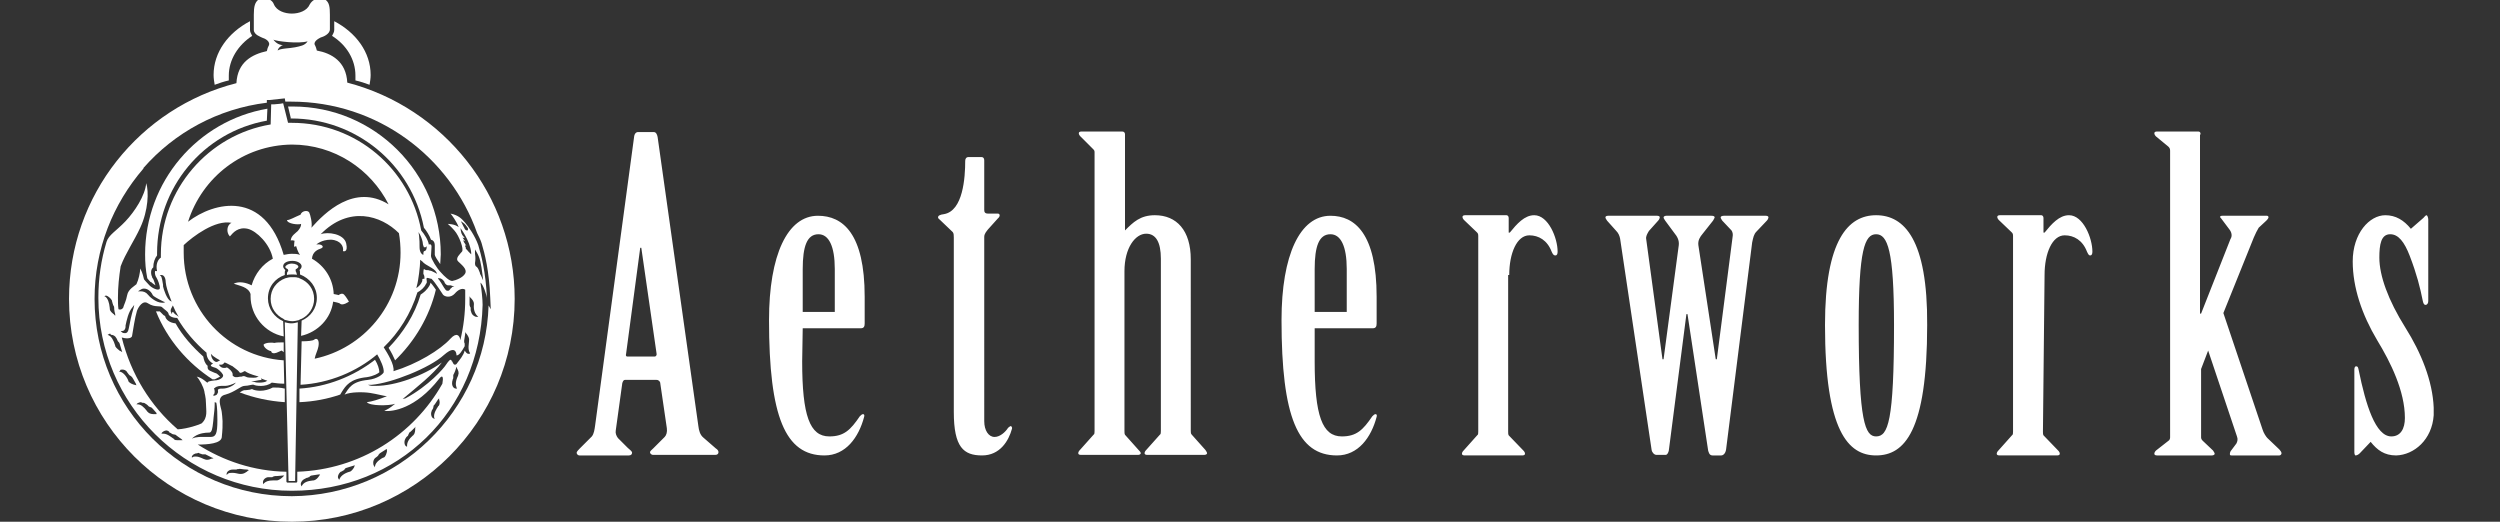 <?xml version="1.0" encoding="utf-8"?>
<!-- Generator: Adobe Illustrator 26.0.3, SVG Export Plug-In . SVG Version: 6.00 Build 0)  -->
<svg version="1.1" id="Layer_1" xmlns="http://www.w3.org/2000/svg" xmlns:xlink="http://www.w3.org/1999/xlink" x="0px" y="0px"
	 viewBox="0 0 460 96" style="enable-background:new 0 0 460 96;" xml:space="preserve">
<rect x="0" y="0" width="460" height="96" fill="#333333" stroke="none"/>
<style type="text/css">
	.st0{fill:#FFFFFF;}
</style>
<g id="Layer_x0020_1">
	<path class="st0" d="M122.7,78.8c0.1,0.7-0.1,1.3-0.4,1.6l-2.1,2.1c-0.2,0.2-0.6,0.5-0.6,0.7s0.2,0.5,0.6,0.5h11.4
		c0.4,0,0.6-0.2,0.6-0.5s-0.2-0.5-0.5-0.7l-2.3-2c-0.6-0.5-0.8-1.3-0.9-2.1L121,25.2c-0.1-0.5-0.3-0.9-0.7-0.9h-2.9
		c-0.4,0-0.6,0.3-0.7,0.7l-7.2,53.3c-0.1,0.7-0.2,1.5-0.6,2l-2.2,2.2c-0.2,0.2-0.6,0.6-0.6,0.8c0,0.2,0.2,0.5,0.5,0.5h9.1
		c0.4,0,0.6-0.2,0.6-0.5s-0.5-0.6-0.8-0.9l-1.8-1.8c-0.3-0.4-0.5-0.9-0.4-1.4l1.2-8.7c0.1-0.3,0.2-0.6,0.5-0.6h5.8
		c0.4,0,0.7,0.3,0.7,0.7L122.7,78.8L122.7,78.8z M447.8,76.4V75c-0.2-4.9-2.3-10.1-5.2-14.7c-3.2-5.1-4.8-9.6-4.8-12.9
		c0-2.4,0.3-4.3,2-4.3c1.5,0,2.6,1.4,3.6,4c1.3,3.4,1.9,5.8,2.4,8.3c0.1,0.4,0.2,0.7,0.5,0.7c0.3,0,0.5-0.3,0.5-0.7V40.4
		c0-0.4-0.2-0.8-0.3-0.8c-0.2,0-0.4,0.3-0.6,0.5l-2.3,2c-1.3-1.6-2.8-2.5-4.7-2.5c-2.9,0-6,3.3-6,8.5c0,4.8,1.7,9.8,4.5,14.5
		c2.5,4.1,5.1,9.4,5.1,14.3c0,2-0.8,3.4-2.5,3.4c-2.9,0-4.7-5.8-6-12.2c-0.1-0.4-0.1-0.7-0.5-0.7c-0.2,0-0.3,0.3-0.3,0.6v15.2
		c0,0.3,0.1,0.6,0.2,0.6c0.3,0,0.6-0.2,0.8-0.4l2-2.1c1.2,1.5,2.5,2.5,4.7,2.5C444.2,83.7,447.5,80.9,447.8,76.4L447.8,76.4z
		 M115.4,65.6c-0.2,0-0.3-0.2-0.2-0.5l2.6-19.5h0.2l2.8,19.4c0.1,0.3-0.1,0.6-0.3,0.6H115.4z M147.7,60.4h10.7
		c0.6,0,0.7-0.4,0.7-0.9v-4.9c0-11.6-4-14.9-8.6-14.9c-5.6,0-9,7.2-9,19.2c0,17.8,3,24.9,10.2,24.9c3.9,0,6.3-3.3,7.3-7.1
		c0.1-0.3,0-0.5-0.2-0.5s-0.4,0.2-0.6,0.4c-1.7,2.5-2.9,3.7-5.6,3.7c-3.6,0-5-3.8-5-13.8L147.7,60.4L147.7,60.4z M147.7,57.4v-7.9
		c0-4.2,0.8-6.4,2.9-6.4c1.9,0,3,2.2,3,6.4v7.9H147.7z M181.1,43.6c0-0.6,0.4-1,0.7-1.4l1.8-2c0.5-0.4,0.4-0.9,0-0.9h-1.8
		c-0.6,0-0.7-0.3-0.7-0.7v-9.1c0-0.4-0.2-0.6-0.5-0.6h-2.4c-0.4,0-0.6,0.3-0.6,0.7c0,3.1-0.4,9.2-3.9,9.8c-0.8,0.1-1.1,0.3-1.1,0.6
		c0,0.2,0.2,0.3,0.4,0.5l2.3,2.2c0.2,0.2,0.2,0.7,0.2,1v32.1c0,6.5,1.8,8,5.2,8c3.3,0,4.9-2.7,5.5-4.9c0.1-0.2-0.1-0.5-0.2-0.5
		c-0.2,0-0.3,0.2-0.5,0.3c-0.5,0.8-1.5,1.7-2.5,1.7c-1.1,0-1.9-1.2-1.9-2.9V43.6L181.1,43.6z M207,24.7c0-0.3-0.2-0.5-0.5-0.5H199
		c-0.3,0-0.5,0.1-0.5,0.3c0,0.2,0.1,0.4,0.3,0.6l2.3,2.3c0.2,0.2,0.3,0.3,0.3,0.6v51.3c0,0.3,0,0.6-0.2,0.7l-2.5,2.8
		c-0.2,0.2-0.3,0.4-0.3,0.6c0,0.2,0.2,0.3,0.5,0.3h10.5c0.2,0,0.5-0.1,0.5-0.3c0-0.2-0.2-0.4-0.4-0.6l-2.5-2.8
		c-0.1-0.2-0.1-0.4-0.1-0.7V49.9c0-4.3,2-6.9,4-6.9c1.8,0,2.7,1.6,2.7,4.6v31.7c0,0.3,0,0.6-0.2,0.7l-2.5,2.8
		c-0.2,0.2-0.3,0.4-0.3,0.6c0,0.2,0.2,0.3,0.5,0.3h10.5c0.2,0,0.5-0.1,0.5-0.3c0-0.2-0.2-0.4-0.3-0.6l-2.5-2.8
		c-0.2-0.2-0.2-0.4-0.2-0.7V47.7c0-5.3-2.6-8.1-6.6-8.1c-2.7,0-4,1.3-5.5,2.8H207V24.7L207,24.7z M241.9,60.4h10.7
		c0.6,0,0.7-0.4,0.7-0.9v-4.9c0-11.6-4-14.9-8.5-14.9c-5.6,0-9,7.2-9,19.2c0,17.8,3,24.9,10.2,24.9c3.9,0,6.3-3.3,7.3-7.1
		c0.1-0.3,0-0.5-0.2-0.5c-0.2,0-0.4,0.2-0.6,0.4c-1.7,2.5-2.9,3.7-5.6,3.7c-3.6,0-5-3.8-5-13.8L241.9,60.4L241.9,60.4z M241.9,57.4
		v-7.9c0-4.2,0.8-6.4,2.9-6.4c1.9,0,3,2.2,3,6.4v7.9H241.9z M277.7,50.6c0-4,1.4-7.3,3.7-7.3c1.7,0,3.3,0.9,4.1,3
		c0.2,0.4,0.3,0.7,0.7,0.7c0.3,0,0.4-0.3,0.4-0.7c0-2.5-1.7-6.7-4.3-6.7c-1.8,0-3.2,1.6-4.5,3.2h-0.2v-2.7c0-0.3-0.2-0.5-0.4-0.5
		h-7.6c-0.3,0-0.5,0.1-0.5,0.3c0,0.2,0.1,0.4,0.3,0.6l2.3,2.2c0.2,0.2,0.3,0.3,0.3,0.7v36c0,0.3,0,0.6-0.2,0.7l-2.5,2.8
		c-0.2,0.2-0.3,0.4-0.3,0.6c0,0.2,0.2,0.3,0.5,0.3h10.6c0.3,0,0.5-0.1,0.5-0.3c0-0.2-0.1-0.4-0.3-0.6l-2.7-2.8
		c-0.1-0.2-0.1-0.4-0.1-0.7V50.6L277.7,50.6z M303.9,82.8c0.1,0.5,0.5,0.9,0.9,0.9h1.7c0.3,0,0.6-0.6,0.6-1.1l3.2-24.8h0.2l3.8,25.1
		c0.1,0.3,0.2,0.9,0.8,0.9h1.6c0.4,0,0.8-0.4,0.9-1.1l4.8-38.1c0.2-0.9,0.3-1.5,0.8-2l1.9-2c0.2-0.2,0.3-0.5,0.3-0.6
		c0-0.2-0.2-0.3-0.5-0.3h-7.7c-0.3,0-0.6,0.1-0.6,0.3c0,0.2,0.2,0.4,0.3,0.6l1.7,1.8c0.2,0.3,0.3,0.7,0.2,1.2l-2.9,22.5h-0.2
		l-3.2-21c-0.1-0.9,0.3-1.5,0.8-2.1l1.9-2.4c0.1-0.2,0.3-0.5,0.3-0.6c0-0.2-0.2-0.3-0.6-0.3h-8.3c-0.2,0-0.5,0.1-0.5,0.3
		c0,0.2,0.2,0.4,0.3,0.6l1.7,2.3c0.5,0.6,0.9,1.3,0.8,2.2l-2.8,21h-0.2L302.9,44c-0.1-0.5,0.2-1,0.5-1.5l1.7-1.9
		c0.2-0.2,0.3-0.5,0.3-0.6c0-0.2-0.2-0.3-0.5-0.3h-9c-0.3,0-0.5,0.1-0.5,0.3c0,0.2,0.2,0.4,0.3,0.6l1.7,1.9c0.4,0.4,0.6,0.9,0.7,1.4
		L303.9,82.8L303.9,82.8z M345.2,39.6c-5.1,0-9.4,4.5-9.4,20.2c0,19.6,4.3,24,9.4,24c5.2,0,9.4-4.4,9.4-24
		C354.7,44.1,350.4,39.6,345.2,39.6z M345.2,80.3c-2,0-3.2-2.7-3.2-20.5c0-13.8,1.1-16.7,3.2-16.7c2.1,0,3.3,2.9,3.3,16.7
		C348.5,77.6,347.4,80.3,345.2,80.3z M376.2,50.6c0-4,1.4-7.3,3.7-7.3c1.7,0,3.3,0.9,4.1,3c0.2,0.4,0.3,0.7,0.6,0.7
		c0.3,0,0.4-0.3,0.4-0.7c0-2.5-1.7-6.7-4.3-6.7c-1.8,0-3.2,1.6-4.5,3.2h-0.2v-2.7c0-0.3-0.2-0.5-0.4-0.5h-7.6
		c-0.3,0-0.5,0.1-0.5,0.3c0,0.2,0.1,0.4,0.3,0.6l2.3,2.2c0.2,0.2,0.3,0.3,0.3,0.7v36c0,0.3,0,0.6-0.2,0.7l-2.5,2.8
		c-0.2,0.2-0.3,0.4-0.3,0.6c0,0.2,0.2,0.3,0.5,0.3h10.6c0.3,0,0.5-0.1,0.5-0.3c0-0.2-0.1-0.4-0.3-0.6l-2.7-2.8
		c-0.1-0.2-0.1-0.4-0.1-0.7L376.2,50.6L376.2,50.6z M404.9,24.7c0-0.3-0.1-0.5-0.4-0.5h-7.6c-0.3,0-0.5,0.1-0.5,0.3
		c0,0.2,0.1,0.4,0.3,0.6L399,27c0.2,0.2,0.3,0.4,0.3,0.7v52.8c0,0.2-0.1,0.5-0.3,0.6l-2.3,1.8c-0.2,0.2-0.3,0.4-0.3,0.6
		c0,0.2,0.2,0.3,0.5,0.3h10.1c0.2,0,0.5-0.1,0.5-0.3c0-0.2-0.2-0.4-0.3-0.6l-1.9-1.8c-0.2-0.2-0.3-0.4-0.3-0.6V67.9l1.3-3.4
		l5.3,15.8c0.2,0.5,0.1,0.9-0.1,1.3l-0.9,1.2c-0.2,0.2-0.3,0.5-0.3,0.7c0,0.2,0,0.3,0.3,0.3h8.8c0.2,0,0.4-0.2,0.4-0.4
		s-0.2-0.5-0.4-0.7l-2.2-2.1c-0.2-0.2-0.7-0.9-0.9-1.6l-7.2-21.4l5.6-13.9c0.3-0.7,0.6-1.3,0.9-1.8l1.4-1.3c0.3-0.3,0.4-0.5,0.4-0.6
		c0-0.2-0.1-0.3-0.3-0.3h-8.2c-0.3,0-0.4,0.1-0.4,0.2c0,0.1,0.1,0.2,0.2,0.3l1.5,2c0.4,0.5,0.6,1.2,0.2,1.8L405,57.7h-0.2V24.8
		L404.9,24.7z"/>
	<path class="st0" d="M54.3,88.5h-1.2l-0.7-29.2c0.4,0.1,0.8,0.2,1.2,0.2c0.4,0,0.8-0.1,1.2-0.2L54.3,88.5L54.3,88.5z"/>
	<path class="st0" d="M61.5,5.5c0,0.4-0.2,0.7-0.4,1.1c2.7,1.7,4.3,4.4,4.3,7.3c0,0.3,0,0.7,0,0.9c0.9,0.2,1.8,0.5,2.6,0.8
		c0.1-0.6,0.2-1.2,0.2-1.8c0-4.2-2.7-7.8-6.7-9.9L61.5,5.5L61.5,5.5z"/>
	<path class="st0" d="M46,5.5c0,0.4,0.2,0.7,0.4,1.1c-2.6,1.7-4.3,4.4-4.3,7.3c0,0.3,0,0.7,0,0.9c-0.9,0.2-1.8,0.5-2.6,0.8
		c-0.1-0.6-0.2-1.2-0.2-1.8c0-4.2,2.7-7.8,6.7-9.9V5.5z"/>
	<path class="st0" d="M79,52.6c-0.4,0.7-1.1,1.3-1.6,1.6c-1.1,3.7-3.2,7-5.9,9.8c0.5,0.8,0.9,1.6,1.2,2.3c3.6-3.5,6.3-8,7.5-13
		c-0.3-0.4-0.6-0.9-1-1.3C79.2,52.2,79.1,52.4,79,52.6L79,52.6z"/>
	<path class="st0" d="M40.5,69.3c-0.2-0.2-0.5-0.5-0.7-0.6c-0.1,0-0.2-0.1-0.3-0.1c-0.2-0.1-0.5-0.2-0.9-0.4s-0.4-0.5-0.4-0.7
		c0-0.1,0-0.2,0-0.2c-0.5-0.4-0.7-1.1-0.8-1.7c-2-1.8-3.8-3.8-5.1-6.1c-1.1-0.1-1.8-0.7-1.9-1.3c0,0-0.2-0.2-0.3-0.2
		c-0.2-0.2-0.4-0.4-0.7-0.7c0,0-0.2,0-0.3,0s-0.3,0-0.4,0c2.1,5.2,5.8,9.5,10.4,12.5c0.1,0,0.3,0,0.4,0
		C39.9,69.6,40.3,69.4,40.5,69.3L40.5,69.3z"/>
	<path class="st0" d="M27.8,51.9c0.2,0.2,0.5,0.4,0.8,0.6c-0.1-0.3-0.2-0.7-0.3-0.9s-0.1-0.3-0.2-0.4C28,51.2,28,51,28,51
		c-0.1-0.2-0.2-0.5-0.2-0.9c0-0.1,0-0.4,0.2-0.7l0.2-0.2c0-0.9,0.3-1.7,0.7-2.2c0-0.1,0-0.2,0-0.4c0-12.1,8.5-22.3,20.2-24.4
		l0.1-2.2c-12.8,2.2-22.5,13.4-22.5,26.8c0,1.5,0.1,2.9,0.4,4.4c0.1,0.1,0.3,0.4,0.6,0.7L27.8,51.9L27.8,51.9z"/>
	<path class="st0" d="M53.6,21.8c11.9,0,22.1,8.4,24.4,20.1c0.5,0.6,1,1.4,1.3,2.2c0.4,0.1,0.7,0.4,0.7,1.1c0,0.2,0,0.6,0,0.9
		c0,0.3,0,0.6,0,0.8c0,0.2,0.5,1,1,1.7c0-0.6,0.1-1.2,0.1-1.8c0-15-12.2-27.2-27.2-27.2c-0.3,0-0.6,0-0.9,0l0.5,2.1
		C53.4,21.8,53.5,21.8,53.6,21.8L53.6,21.8z"/>
	<path class="st0" d="M53.7,91.3c-20,0-36.3-16.2-36.3-36.3c0-9.2,3.4-17.5,9-24v-0.1v0c5.7-6.5,13.7-10.9,22.7-12v-0.5l0.5,0l0,0
		l2.8-0.3l0.1,0.6c0.4,0,0.7,0,1.1,0c15.8,0,29.2,10.1,34.2,24.2c0.3,0.6,0.6,1.2,0.8,1.8c0.6,2,1.4,5.1,1.6,10l0.1,2.2l-0.4-0.7
		C89.3,75.6,73.3,91.2,53.7,91.3L53.7,91.3z M59-0.3h-0.2c-0.7,0-1.4,0.4-1.8,1.1c-0.5,1.2-2,1.7-3.3,1.7c-1.3,0-2.8-0.5-3.3-1.7
		c-0.3-0.8-1.1-1.1-1.8-1.1h-0.2c-0.3,0-0.6,0.1-0.8,0.2c-0.7,0.5-0.9,1.3-0.9,2.8v2.8c0,0.9,1.3,1.3,1.7,1.5c0.4,0.1,1.5,0.7,1,1.5
		c-0.1,0.2-0.2,0.4-0.3,0.9c-2.7,0.6-5.4,2-5.6,5.9C25.8,19.8,12.7,35.8,12.7,55c0,22.7,18.4,41,41,41s41-18.4,41-41
		c0-19.1-13.1-35.2-30.8-39.8c-0.2-3.9-2.9-5.4-5.6-5.9c-0.1-0.4-0.2-0.7-0.3-0.9c-0.5-0.7,0.6-1.3,1-1.5c0.4-0.1,1.7-0.6,1.7-1.5
		V2.7c0-1.4-0.1-2.3-0.9-2.8C59.6-0.2,59.3-0.3,59-0.3z M56.6,7.6c-0.5,0.8-1.4,0.9-2.3,1.1s-2.8,0.2-3.2,0.6c0-0.4,0.7-1,1-1
		c-0.9,0-1.5-0.6-1.8-1C50.9,7.6,54.9,8.1,56.6,7.6z"/>
	<path class="st0" d="M54.7,50.6c-0.3-0.1-0.6-0.1-0.9-0.1c-0.3,0-0.7,0-1,0.1c0-0.1,0-0.1,0-0.2c0-0.3,0.1-0.4,0.2-0.5
		c0,0,0.1-0.1,0-0.2c0-0.1,0-0.1-0.1-0.2c-0.2-0.1-0.4-0.2-0.4-0.4c0-0.2,0.5-0.6,1.2-0.6s1.2,0.3,1.2,0.6c0,0.1-0.2,0.3-0.4,0.4
		c-0.1,0-0.1,0.1-0.1,0.2s0,0.1,0,0.2c0.1,0.1,0.1,0.2,0.2,0.5C54.6,50.5,54.6,50.6,54.7,50.6L54.7,50.6z"/>
	<path class="st0" d="M55.1,51.2c1.6,0.6,2.7,2,2.7,3.8c0,1.6-1,3.1-2.4,3.7c-0.1,0-0.3,0.1-0.4,0.2c-0.4,0.1-0.8,0.2-1.2,0.2
		c-0.4,0-0.9-0.1-1.2-0.2c-0.2,0-0.3-0.1-0.4-0.2c-1.4-0.7-2.4-2-2.4-3.7c0-1.8,1.1-3.2,2.7-3.8c0.1,0,0.3-0.1,0.4-0.1
		c0.3-0.1,0.6-0.1,1-0.1c0.3,0,0.7,0,0.9,0.1C54.9,51.1,55,51.1,55.1,51.2L55.1,51.2z"/>
	<path class="st0" d="M50.2,71.3c-0.7,0.4-1.6,0.6-2.3,0.6c-0.5,0-1.2-0.1-1.5-0.3c-0.1,0-0.2,0-0.4,0.1c-0.2,0-0.6,0.1-0.9,0.1
		h-0.2c-0.1,0-0.5,0.2-0.8,0.4c0,0,0,0,0,0c2.6,1,5.4,1.6,8.3,1.8l0-2.5C51.6,71.3,50.9,71.3,50.2,71.3L50.2,71.3z"/>
	<path class="st0" d="M69,66.2c-4,3.1-8.9,5-13.9,5.3l0,2.5c2.6-0.1,5.2-0.6,7.5-1.4l0.3-0.5c0.7-1.1,1.5-2.4,4.6-2.7
		c1.3-0.2,2.1-0.7,2.3-0.9C69.8,67.9,69.5,67,69,66.2L69,66.2z"/>
	<path class="st0" d="M52.2,63l0,1.8c-0.2-0.2-0.4-0.3-0.4-0.3s-0.4,0.2-0.9,0.4c-0.5,0.2-1,0.1-1-0.3c-0.4,0-1.4-0.6-1.4-1.2
		c0.4-0.4,1.6-0.4,2-0.3C50.8,63,51.6,63,52.2,63z"/>
	<path class="st0" d="M31.8,56.2l-0.1,0.2c-0.3,0.5-0.4,0.8-0.2,1.1l0.1,0.3l0.1-0.3c0-0.1,0-0.1,0.1-0.1c0,0,0,0,0,0
		c0.1,0,0.2,0.2,0.2,0.2c0.2,0.2,0.3,0.3,0.5,0.4l0.4,0.3L32.7,58c-0.2-0.3-0.7-1.3-0.8-1.6L31.8,56.2L31.8,56.2z M38.8,65.1
		l0.1,0.5c0.2,0.7,0.7,1,0.9,1c0.2,0,0.3-0.1,0.5-0.2l0,0l0.2-0.1l-0.2-0.1c-0.2-0.1-0.7-0.4-1.1-0.7L38.8,65.1L38.8,65.1z M48,69.5
		l0.1,0.2c0,0,0,0.1,0,0.2c-0.2,0-0.7,0.1-1.2,0.2l-0.7,0l0.7,0.2c0.2,0.1,0.6,0.1,0.9,0.1c0.5,0,1.1-0.1,1.3-0.3l0.1-0.1l-0.2,0
		c-0.3-0.1-0.8-0.3-0.8-0.3L48,69.5L48,69.5z M74.6,73.3c4.3-2.3,7.1-5.6,7.4-6.1c0.6-0.9,0.8-1,0.9-1c0.1,0,0.2,0.1,0.2,0.2
		c0,0,0,0.1,0.1,0.1c0,0,0.1,0.1,0.1,0.2c0.1,0.2,0.2,0.4,0.4,0.4c0.2,0,0.3-0.1,0.5-0.4c0.3-0.4,1.1-1.3,1.3-2.2
		c0.2,0.3,0.4,0.6,0.7,0.6h0.2L86.5,65c-0.5-0.7-0.2-1.8-0.2-2.2c0,0,0-0.1,0-0.1c0.1-0.5-0.2-0.9-0.4-1.2c0,0,0-0.1-0.1-0.1
		l-0.2-0.3l0,0.3c-0.1,0.7-0.2,1.3-0.2,1.3l0,0l0,0c0,0.1,0,0.4,0.1,0.5c0,0,0,0.2,0,0.3c0,0.1,0,0.1,0,0.2c-0.5,0.9-1,1.7-1.5,1.7
		h0v0c0-0.3-0.1-1-0.7-1c-0.4,0-0.9,0.3-1.6,0.9c-2.6,2.4-9.7,5.2-13.3,5.5c-0.2,0-0.6,0-0.7,0c0.2,0.1,0.5,0.2,0.7,0.2
		c0.2,0,0.5,0,0.8,0c3.5,0,8.6-1.8,12.1-4.3c-1.6,2.2-4.7,4.6-6.7,6.3c-0.1,0.1-0.5,0.4-0.5,0.4C74.3,73.4,74.5,73.3,74.6,73.3
		L74.6,73.3z M84.7,41.8l0.1,0.7l0.1,0.4l0,0l0,0l0.2,0.4l0,0l0,0c0,0,0.2,0.2,0.4,0.5c0,0,0,0-0.1,0l-0.3-0.1l0.2,0.3l0.3,0.4l0,0
		l-0.4-0.2l0.2,0.4l0.4,0.6l-0.1,0L85.6,45l0,0.2c0,0.2,0,0.2,0.1,0.3c0,0.1,0,0.2,0,0.2c0,0.1,0.2,0.2,0.5,0.6
		c0.1,0.1,0.2,0.2,0.3,0.3l0.2,0.2l0-0.3c-0.2-2.3-2.1-4.7-2.1-4.7L84.7,41.8z M84.8,40.7l0.2,0.4c0.1,0.2,0.2,0.4,0.3,0.6
		c0.1,0.2,0.2,0.3,0.2,0.4c0.1,0.2,0.3,0.3,0.4,0.3c0.1,0,0.2,0,0.2-0.1s0-0.2,0-0.3c-0.2-0.3-0.5-0.8-1-1.1L84.8,40.7L84.8,40.7z
		 M39.5,74l0,0.4c0,0.7-0.1,1.6-0.2,2.4c0,0.4-0.1,0.8-0.1,1c-0.1,0.9-0.2,1.8-0.7,1.8c0,0-0.1,0-0.1,0c-0.6,0-1.7,0.1-2.6,0.7
		l-0.5,0.4l0.6-0.2c0.2,0,0.5-0.1,0.9-0.1c0.4,0,0.8,0,1.1,0c0.2,0,0.5,0,0.7,0c0,0,0,0,0.1,0c1,0,1.3-0.5,1.3-3.1
		c0-2.7-0.2-3.1-0.2-3.2L39.5,74L39.5,74z M41.3,66.7L41.3,66.7c-0.2,0.3-0.4,0.4-0.6,0.4c-0.1,0-0.2,0-0.2,0l-0.2,0l0.1,0.2
		c0.2,0.2,0.4,0.4,0.8,0.4c0.2,0,0.4,0,0.5-0.1c0.1,0,0.4,0.2,0.7,0.5c0.2,0.2,0.4,0.5,0.4,0.7c0,0.2,0,0.4,0.1,0.4
		c0.1,0.1,0.3,0.2,0.5,0.2s0.4,0,0.8-0.1c0.1,0,0.1,0,0.2,0c0.2,0,0.2-0.1,0.4-0.1c0.1,0,0.2,0,0.4,0.1c0.3,0.2,0.9,0.2,1.4,0.2
		c0.2,0,0.5,0,0.7-0.1l0.3-0.1l-0.3-0.1c-1.1-0.3-1.8-0.6-2.2-0.9c0,0,0,0-0.1,0c-0.1,0-0.1,0-0.2,0.1c-0.2,0.1-0.4,0.2-0.5,0.2
		c-0.1,0-0.2,0-0.3-0.2c-0.1-0.2-1.1-0.9-1.2-1c0,0-0.1-0.1-0.2-0.1C41.8,66.9,41.5,66.7,41.3,66.7L41.3,66.7L41.3,66.7z M43.7,70.2
		l-0.3,0.2l0,0C42.8,70.7,42,71,41.5,71h-0.2h-0.2c-0.6,0-1.2,0-1.6,0.4l-0.1,0l0,0.1c0.1,0.3,0.2,0.9-0.1,1.1l-0.1,0.1l0.1,0.1
		c0,0,0.1,0,0.2,0c0.1,0,0.2-0.1,0.4-0.2c0.1-0.2,0.3-0.4,0.2-0.7c0-0.1,0-0.1,0-0.2c0.1-0.1,0.3-0.2,0.6-0.2c0,0,0.1,0,0.2,0
		s0.1,0,0.1,0c0.8,0,2-0.5,2.4-1.1L43.7,70.2L43.7,70.2z M43.4,70.5L43.4,70.5 M86.4,54.5v0.3c0,0.7,0,1.3,0,1.3l0,0l0,0
		c0,0.1,0.1,0.4,0.2,0.5c0,0,0,0.2,0,0.3c0,0.2,0,0.3,0.1,0.5c0.1,0.5,0.6,0.9,1,0.9c0,0,0.1,0,0.1,0l0.2,0l-0.2-0.2
		c-0.4-0.4-0.7-1.1-0.6-2.1c0,0,0-0.1,0-0.1c0-0.5-0.4-0.9-0.6-1.1c0,0-0.1-0.1-0.1-0.1L86.4,54.5L86.4,54.5z M84,67.5l-0.1,0.3
		c-0.2,0.7-0.5,1.2-0.5,1.2l0,0l0,0c0,0.1,0,0.4,0,0.5c0,0,0,0.2-0.1,0.3c0,0.2-0.1,0.3-0.1,0.5c-0.1,0.6,0.2,1.2,0.7,1.2l0.2,0
		l-0.1-0.2c-0.2-0.5-0.2-1.2,0.3-2.2c0,0,0-0.1,0-0.1c0.2-0.4,0-0.9-0.2-1.2c0,0,0-0.1,0-0.1L84,67.5L84,67.5z M80.8,73.3l-0.2,0.2
		c-0.4,0.6-0.7,1.1-0.8,1.1l0,0l0,0c0,0.1-0.1,0.4-0.1,0.5c0,0-0.1,0.2-0.1,0.2c-0.1,0.1-0.2,0.3-0.2,0.4c-0.2,0.5,0,1.2,0.4,1.3
		l0.2,0.1l-0.1-0.2c-0.2-0.8,0.5-1.8,0.7-2.1c0,0,0-0.1,0.1-0.1c0.3-0.4,0.2-0.9,0.1-1.2c0,0,0-0.1,0-0.1V73.3L80.8,73.3z
		 M76.5,78.5l-0.2,0.2c-0.5,0.5-0.9,0.9-1,0.9l0,0l0,0c0,0.1-0.2,0.4-0.2,0.5c0,0-0.1,0.2-0.2,0.2c-0.1,0.1-0.2,0.2-0.3,0.4
		c-0.3,0.5-0.2,1.2,0.1,1.4l0.2,0.1V82c0-0.6,0.3-1.2,1.1-1.9c0,0,0.1,0,0.1-0.1c0.3-0.3,0.3-0.9,0.3-1.2c0,0,0-0.1,0-0.1L76.5,78.5
		L76.5,78.5z M71.3,82.6L71,82.7c-0.6,0.4-1.1,0.7-1.1,0.7l0,0l0,0c-0.1,0.1-0.3,0.3-0.3,0.4c0,0-0.1,0.1-0.2,0.2
		c-0.1,0.1-0.3,0.2-0.4,0.3c-0.4,0.4-0.4,1.1-0.2,1.4L69,86l0-0.2c0.1-0.8,1.1-1.4,1.5-1.6c0,0,0.1,0,0.1,0c0.4-0.2,0.5-0.8,0.6-1.1
		c0,0,0-0.1,0-0.1V82.6L71.3,82.6z M65.3,85.6l-0.3,0.1c-0.7,0.2-1.3,0.4-1.3,0.4l0,0l0,0c-0.1,0-0.3,0.2-0.4,0.4
		c0,0-0.2,0.1-0.2,0.1c-0.1,0.1-0.3,0.2-0.4,0.2c-0.4,0.3-0.7,1-0.4,1.3l0.1,0.2l0.1-0.2c0.2-0.5,0.8-1,1.8-1.3c0,0,0.1,0,0.1,0
		c0.4-0.2,0.7-0.7,0.8-0.9c0,0,0-0.1,0-0.1L65.3,85.6L65.3,85.6z M19.6,54.4L19.6,54.4c0,0-0.1,0-0.2,0l-0.2,0.1l0.2,0.1
		c0.4,0.3,0.7,1,0.8,2.1c0,0,0,0.1,0,0.1c0,0.5,0.5,0.8,0.7,1c0,0,0.1,0,0.1,0.1l0.2,0.2l0-0.3C21,57.2,21,56.6,21,56.5l0,0l0,0
		c0-0.1-0.2-0.4-0.2-0.4c0,0,0-0.2-0.1-0.3c0-0.2-0.1-0.3-0.1-0.5C20.4,54.9,19.9,54.5,19.6,54.4L19.6,54.4z M20.3,61.4
		c-0.1,0-0.2,0-0.3,0.1l-0.2,0.1l0.2,0.1c0.5,0.2,0.9,0.9,1.2,1.9c0,0,0,0.1,0,0.1c0.2,0.4,0.7,0.7,0.9,0.9c0,0,0.1,0,0.1,0l0.3,0.2
		l-0.1-0.3c-0.2-0.7-0.4-1.3-0.4-1.3l0,0l0,0c0-0.1-0.2-0.3-0.3-0.4c0,0-0.1-0.2-0.1-0.2c-0.1-0.2-0.1-0.3-0.2-0.4
		c-0.2-0.4-0.6-0.6-1-0.6L20.3,61.4z M22.5,68L22.5,68c-0.2,0-0.4,0-0.4,0.2l-0.2,0.2l0.2,0c0.5,0.1,1.1,0.7,1.5,1.6
		c0,0,0,0.1,0,0.1c0.2,0.4,0.8,0.6,1.1,0.7c0,0,0.1,0,0.1,0l0.3,0.1L25,70.6c-0.3-0.6-0.7-1.2-0.7-1.2l0,0l0,0
		c-0.1-0.1-0.3-0.3-0.4-0.3c0,0-0.1-0.1-0.2-0.2c-0.1-0.1-0.2-0.3-0.3-0.4C23.2,68.1,22.8,68,22.5,68L22.5,68z M26,74L26,74
		c-0.3,0-0.5,0.1-0.7,0.2l-0.2,0.2h0.2h0c0.6,0,1.1,0.4,1.8,1.3c0,0,0,0.1,0.1,0.1c0.3,0.4,0.9,0.4,1.2,0.4c0,0,0.1,0,0.1,0l0.3,0
		L28.8,76c-0.4-0.5-0.9-1-0.9-1l0,0l0,0c-0.1,0-0.4-0.2-0.5-0.2c0,0-0.1-0.1-0.2-0.2c-0.1-0.1-0.2-0.2-0.4-0.3
		c-0.2-0.2-0.5-0.2-0.7-0.2L26,74z M30.7,79.2c-0.4,0-0.7,0.2-0.9,0.4l-0.1,0.2l0.2,0c0.1,0,0.2,0,0.2,0c0.7,0,1.5,0.7,1.8,0.9
		c0,0,0.1,0,0.1,0.1c0.2,0.2,0.4,0.2,0.7,0.2c0.2,0,0.4,0,0.5,0c0,0,0.1,0,0.1,0l0.3,0l-0.2-0.2c-0.6-0.4-1.1-0.8-1.1-0.8l0,0l0,0
		c0,0-0.4-0.1-0.5-0.1l0,0l0,0c0,0-0.2-0.1-0.2-0.1c-0.1-0.1-0.3-0.2-0.4-0.2C31.1,79.3,30.9,79.3,30.7,79.2L30.7,79.2z M36.3,83.4
		c-0.5,0-0.9,0.3-1,0.6l0,0.2l0.2-0.1C35.6,84,35.8,84,36,84c0.7,0,1.3,0.4,1.6,0.5c0,0,0.1,0,0.1,0c0.1,0.1,0.3,0.1,0.4,0.1
		c0.3,0,0.6-0.1,0.8-0.2c0,0,0.1,0,0.1,0l0.3-0.1l-0.3-0.1c-0.6-0.3-1.2-0.6-1.2-0.6l0,0l0,0c0,0-0.2,0-0.4,0c0,0-0.1,0-0.1,0
		c0,0-0.2,0-0.3-0.1c-0.2,0-0.3-0.1-0.5-0.2C36.5,83.4,36.5,83.3,36.3,83.4L36.3,83.4z M44,86.3L44,86.3c-0.1,0-0.4,0-0.5,0.1h0
		c0,0-0.2,0-0.2,0c-0.2,0-0.3,0-0.5,0c-0.6,0-1.1,0.4-1.1,0.8v0.2l0.2-0.2c0.2-0.2,0.5-0.2,0.9-0.2c0.5,0,1.1,0.2,1.3,0.2
		c0,0,0.1,0,0.1,0c0.1,0,0.2,0,0.2,0c0.4,0,0.7-0.2,1-0.4c0,0,0.1,0,0.1-0.1l0.3-0.2l-0.3-0.1C44.7,86.4,44.1,86.2,44,86.3L44,86.3
		L44,86.3z M50.6,87.6L50.6,87.6c-0.1,0-0.4,0.1-0.5,0.2c0,0-0.2,0-0.3,0c-0.2,0-0.3,0-0.5,0c-0.6,0.1-1,0.6-0.9,1.1l0,0.2l0.2-0.2
		c0.3-0.3,0.8-0.5,1.6-0.5c0.2,0,0.5,0,0.6,0c0,0,0.1,0,0.1,0h0c0.4,0,0.9-0.4,1.1-0.6c0,0,0.1-0.1,0.1-0.1l0.2-0.2H52
		C51.3,87.6,50.6,87.6,50.6,87.6L50.6,87.6L50.6,87.6z M58.9,87.3l-0.3,0c-0.7,0.1-1.3,0.2-1.3,0.2l0,0l0,0c-0.1,0-0.4,0.2-0.4,0.3
		c0,0-0.2,0-0.3,0.1c-0.2,0-0.3,0.1-0.5,0.2c-0.5,0.2-0.9,0.8-0.7,1.2l0.1,0.2l0.1-0.2c0.3-0.5,0.9-0.8,2-0.9c0,0,0.1,0,0.1,0
		c0.5-0.1,0.8-0.5,1-0.8c0,0,0-0.1,0.1-0.1L58.9,87.3L58.9,87.3z M77.3,47.8v0.4c0,0.7-0.3,3.4-0.6,4.4L76.6,53l0.3-0.2
		c0.6-0.5,0.7-0.9,0.8-1.1c0,0,0,0,0-0.1c0,0,0,0,0-0.1c0-0.2,0.1-0.2,0.2-0.2h0l0.2,0v-0.2c0-0.1,0-0.4-0.2-0.7
		c0-0.2,0-0.7,0.1-0.9c0.2,0.1,0.3,0.2,0.5,0.2c0,0,0.1,0,0.2,0c0.2,0,0.3,0.1,0.4,0.1c0.2,0,0.4,0.1,1,0.4l0.3,0.2l-0.1-0.3
		c-0.2-0.4-0.7-0.7-1.2-1c-0.5-0.3-1.1-0.6-1.4-1L77.3,47.8L77.3,47.8z M80.6,51.3l0.2,0.2c0.5,0.7,0.9,1.5,1.1,1.7l0,0
		c0.1,0.2,0.3,0.3,0.4,0.3c0.1,0,0.2,0,0.2,0c0.1,0,0.3-0.2,0.4-0.4c0.1-0.1,0.3-0.2,0.3-0.3l0.4-0.1l-0.4-0.1
		c-0.1,0-0.2-0.1-0.3-0.1c-0.1,0-0.2,0-0.2,0c-0.1,0-0.2,0-0.3,0c-0.2,0-0.5-0.3-0.6-0.5c0,0,0,0,0-0.1c-0.2-0.3-0.5-0.7-1-0.7H80.6
		L80.6,51.3z M77,42.7l0.1,0.6l0,0c0.1,0.9,0.1,1.3,0.1,2.2c0,1,0.5,1.3,0.5,1.3l0.2,0.1v-0.2c0-0.1,0-0.5,0.2-0.5
		c0.2,0,0.4-0.3,0.4-0.6l0-0.3l-0.2,0.2c0,0-0.1,0-0.3,0c0-0.1-0.2-0.4-0.2-0.7c0-0.3-0.2-1-0.5-1.6L77,42.7z M87.4,45.9l0,0.5
		c0,0.1,0,0.2,0,0.3c0.1,0.6,0.1,1.1,0,1.7l0,0l0,0c0,0.4,0.1,0.6,0.3,0.7c0,0,0.1,0,0.1,0.1c0.2,0.2,0.3,0.5,0.5,1
		c0,0.2,0.1,0.3,0.2,0.5l0.4,0.9l-0.1-0.9c-0.3-2.4-0.5-3.3-1.1-4.3L87.4,45.9z M24.7,56.1l-0.3,0.4c-0.8,0.9-1.1,2.5-1.3,3.4
		c0,0.1,0,0.2,0,0.3c-0.1,0.6-0.4,0.7-0.6,0.7h0l-0.3,0l0.2,0.2c0.2,0.2,0.4,0.2,0.6,0.2c0.4,0,0.6-0.3,0.7-0.9
		c0.2-1.1,0.5-2.5,0.9-3.8L24.7,56.1L24.7,56.1z M29.7,50.6L29.7,50.6l-0.3,0l0.2,0.2c0.2,0.2,0.3,1.1,0.4,1.6c0,0.1,0,0.2,0,0.3
		c0.1,0.5,0.7,2.4,1.4,2.7l0.2,0.1l-0.1-0.2c-0.4-1.1-0.7-1.8-0.9-2.7c0-0.2-0.1-0.4-0.1-0.6C30.5,51.4,30.3,50.6,29.7,50.6
		L29.7,50.6z M26.5,53.1c-0.3,0-0.5,0.1-0.8,0.3l-0.3,0.2l0.4,0c0,0,0.1,0,0.1,0c0.5,0,1,0.2,1.3,0.6c0.3,0.4,1.5,1.5,2.6,1.5
		c0.1,0,0.2,0,0.3,0l0.3-0.1l-0.3-0.1c-0.4-0.2-1.4-0.7-1.8-1c0,0-0.1-0.1-0.2-0.2C27.9,53.8,27.3,53.1,26.5,53.1z M80.8,69.7
		c-4.3,5.5-8.6,6.1-10.1,5.9c0.6-0.3,0.9-0.4,2-1.3c-1.2,0.4-4.7,0.4-5.2-0.3c0.9-0.1,2.2-0.5,3.7-1.1c-0.4,0-1.8-0.4-3.1-0.6
		s-3.6-0.2-4.7,0.3c0.8-1.2,1.3-2.4,4.3-2.7c1.8-0.2,2.8-1.1,2.9-1.4c0.1-0.8-0.6-2.3-1.2-3.3c-3.8,3.2-8.8,5.3-14.1,5.6l0.2-8
		c1.1,0,2.1-0.1,2.3-0.3c0.5-0.4,1,0,0.8,1.2c-0.1,0.7-0.6,1.6-0.7,2.3c9-1.9,15.8-9.9,15.8-19.5c0-1.2-0.1-2.5-0.3-3.6
		c-3.3-3.3-9.2-5.1-14.4,0.2c1.3-0.5,4.3-0.1,4.7,1.7s-0.6,1.4-0.6,1.4c0.2-0.8-0.4-2-2.2-2.1c-1.8,0-2.7,0.9-2.7,0.9
		c0.9-0.2,1.6,0.4,0.9,0.7c-0.6,0.2-1.6,0.6-1.7,1.9c2.3,1.3,3.9,3.7,4,6.5c0.6,0.1,0.9,0.2,0.9,0.2s0.6-0.5,1-0.1
		c0.4,0.4,0.9,1.3,0.9,1.3s-1.1,0.8-1.6,0.4c-0.2-0.2-0.9-0.3-1.3-0.4c-0.4,3.1-2.8,5.6-5.9,6.3l0.1-2.8c1.6-0.7,2.8-2.2,2.8-4.2
		c0-2-1.3-3.6-3.1-4.3c0-0.1,0-0.2,0-0.3c0-0.2,0-0.4-0.1-0.5c0.2-0.2,0.4-0.4,0.4-0.7c0-0.5-0.7-1-1.7-1s-1.7,0.4-1.7,1
		c0,0.2,0.1,0.4,0.4,0.7c-0.1,0.2-0.1,0.3-0.1,0.5c0,0.1,0,0.2,0,0.4c-1.8,0.6-3.1,2.2-3.1,4.3c0,1.9,1.2,3.5,2.8,4.2l0.1,2.8
		c-3.5-0.7-6.1-3.8-6.1-7.4c0-0.1,0-0.2,0-0.4c-0.4-1.3-2-1.5-3.1-1.9c1-0.5,2.3-0.2,3.3,0.3c0.6-2.1,2-3.9,3.9-4.9
		c-0.5-2.7-3-5.1-4.6-5.5c-1.8-0.4-2.7,0.7-3.3,1.4c-0.7-0.7-0.6-2.1,0.3-2.5c-3-0.6-7.1,2.5-8.8,4.1c0,0.5,0,0.9,0,1.4
		c0,10.5,8.1,19.1,18.4,19.8l0.1,4.3c-0.8,0-1.6-0.1-2.3-0.2c-1.1,0.9-3,0.6-3.3,0.4C46.4,70.7,45.7,71,45,71
		c-0.7,0-1.7,1.1-3.5,1.6c-1.8,0.4-0.8,2.3-0.7,3.2c0.1,1,0.3,1.9,0,4.7c-0.2,1.1-2.5,1.3-4.4,1.3c4.7,3,10.3,4.9,16.3,5l0,1.8
		c0,0.1,0.1,0.2,0.2,0.2h1.6c0.1,0,0.2-0.1,0.2-0.2l0-1.8c11.5-0.4,21.4-6.8,26.7-16.2C81.6,69.5,81.5,68.8,80.8,69.7L80.8,69.7z
		 M32.7,79c1.8-0.1,4.1-0.9,4.4-1.1c1.2-1.1,0.8-2.4,0.8-3.6c0-1.3-0.3-2-0.3-2.3c-0.2-0.9-0.9-2.2-1.4-2.7c1.1,0.2,2,1.3,2,1.1
		s0.4-0.3,1.3-0.4c0.9,0,1.8-0.6,1.5-1.1c-0.2-0.4-0.8-0.9-1.1-1.1s-0.7-0.2-1-0.4s0.1-0.4,0.3-0.5c-0.9-0.5-1.2-1.3-1.2-2
		c-2.1-1.8-4-4-5.4-6.4c-1.1,0-1.6-0.5-1.6-0.8c-0.1-0.4-0.7-0.7-1.1-1.1c-0.4-0.5-1.3,0.1-2.7-0.8c-0.9-0.6-1.7,0.6-2,1.4
		c-0.4,1.3-0.7,3.5-0.9,4.6c-0.1,0.6-1.3,0.5-1.9,0.3C24.1,68.9,27.7,74.7,32.7,79L32.7,79z M34.6,40.8c4.8-3.7,14.1-5.9,17.6,6.1
		c0.5-0.1,1-0.2,1.5-0.2s1,0,1.5,0.2c-0.5-0.7-0.7-1.6-0.7-1.6l-0.4,0.1c0-0.5,0.1-1.1,0.1-1.1s-0.6-0.2-0.7,0
		c0-0.9,0.9-1.4,1.3-1.8c0.3-0.4,0.6-0.7,0.6-1.3c-0.5,0.2-2.5,0-2.6-0.7c0.5,0,1.3-0.5,2.5-1c0.2-0.7,1.3-0.9,1.6-0.4
		c0.2,0.4,0.6,2,0.4,2.8c2.4-2.7,7.9-8.2,14.2-4.3c-3.3-6.5-10-11-17.8-11C44.7,26.7,37.2,32.6,34.6,40.8L34.6,40.8z M85.6,53.3
		c-0.6-0.4-1.4,0.1-1.9,0.7c-0.8,0.9-1.9,0.6-2.2,0.2c-0.3-0.4-1.3-2.1-2.1-2.9c-0.3,0-0.8-0.3-0.9-0.1c-0.1,0.2,0.2,0.8-0.1,1
		c-0.3,0.7-1,1.3-1.6,1.6c-1.2,3.9-3.4,7.4-6.2,10.1c0.7,1.1,2,3.2,1.8,4.4c4.3-1.3,8.6-3.9,10.5-6c1.1-1.2,1.7-0.6,1.8,0.3
		c0.6-2.5,0.9-5,0.9-7.6C85.6,54.2,85.6,53.9,85.6,53.3L85.6,53.3z M88.4,52c0.2,1.2,0.4,3.1,0.4,4.1c-0.5,19.6-15.5,34.2-35.1,34.2
		S18.1,74.4,18.1,54.8c0-3.6,0.5-7,1.5-10.3c0.4-1.3,1.8-2,3.5-3.8c1.7-1.8,3.6-4.7,3.8-7c0.5,1.5,0.4,5-1.1,8.2
		c-1.1,2.4-2.7,4.7-3.6,7.1c-0.3,1.9-0.5,3.8-0.5,5.8c0,0.7,0,1.4,0.1,2.1c0.5,0.2,0.9-0.2,0.9-0.4c0.1-0.4,0.5-1.1,0.7-2.2
		c0.2-1.1,1.4-1.7,1.7-2c0.4-0.8,0.7-2.2,0.7-2.9c0.5,0.9,0.6,1.7,0.7,2c0.1,0.1,0.3,0.4,0.9,1c0.5,0.6,1.8,1.2,2,0.7
		c0.1-0.5-0.4-1.7-0.6-2s-0.3-0.6-0.3-1s0.2-0.2,0.4-0.2c-0.3-1.3,0.2-2.2,0.7-2.5c0-0.2,0-0.4,0-0.6c0-12,8.8-22,20.2-23.9l0.1-3.7
		l0.5,0v0l1.1-0.1l0.6-0.1l0.9,3.6c0.2,0,0.5,0,0.7,0c11.9,0,21.7,8.5,23.8,19.8c0.6,0.7,1.3,1.8,1.4,2.6c0.2-0.1,0.5-0.1,0.5,0.4
		c0,0.5-0.1,1.2-0.1,1.7c0,0.5,1.1,2.3,1.8,3c0.7,0.8,1.6,1.6,2.1,1.6c0.6-0.1,2-0.6,2.4-1.4c0.4-0.8-0.7-1.6-1.3-2.2
		c-0.6-0.6,0.4-1.4,0.7-1.8c0.4-0.4-0.5-2.9-1.4-3.9c-0.6-0.7-1.2-1.2-1.2-1.2s1.3,0,2,0.6c-0.3-0.9-1.3-2.3-1.5-2.5
		c1.5,0.3,2.1,1,2.7,1.7c0.6,0.7,1.8,2.4,2.4,4.1c0.5,1.7,1.4,4.9,1.6,9.9C89.6,54.4,88.9,52.3,88.4,52L88.4,52z"/>
</g>
</svg>
